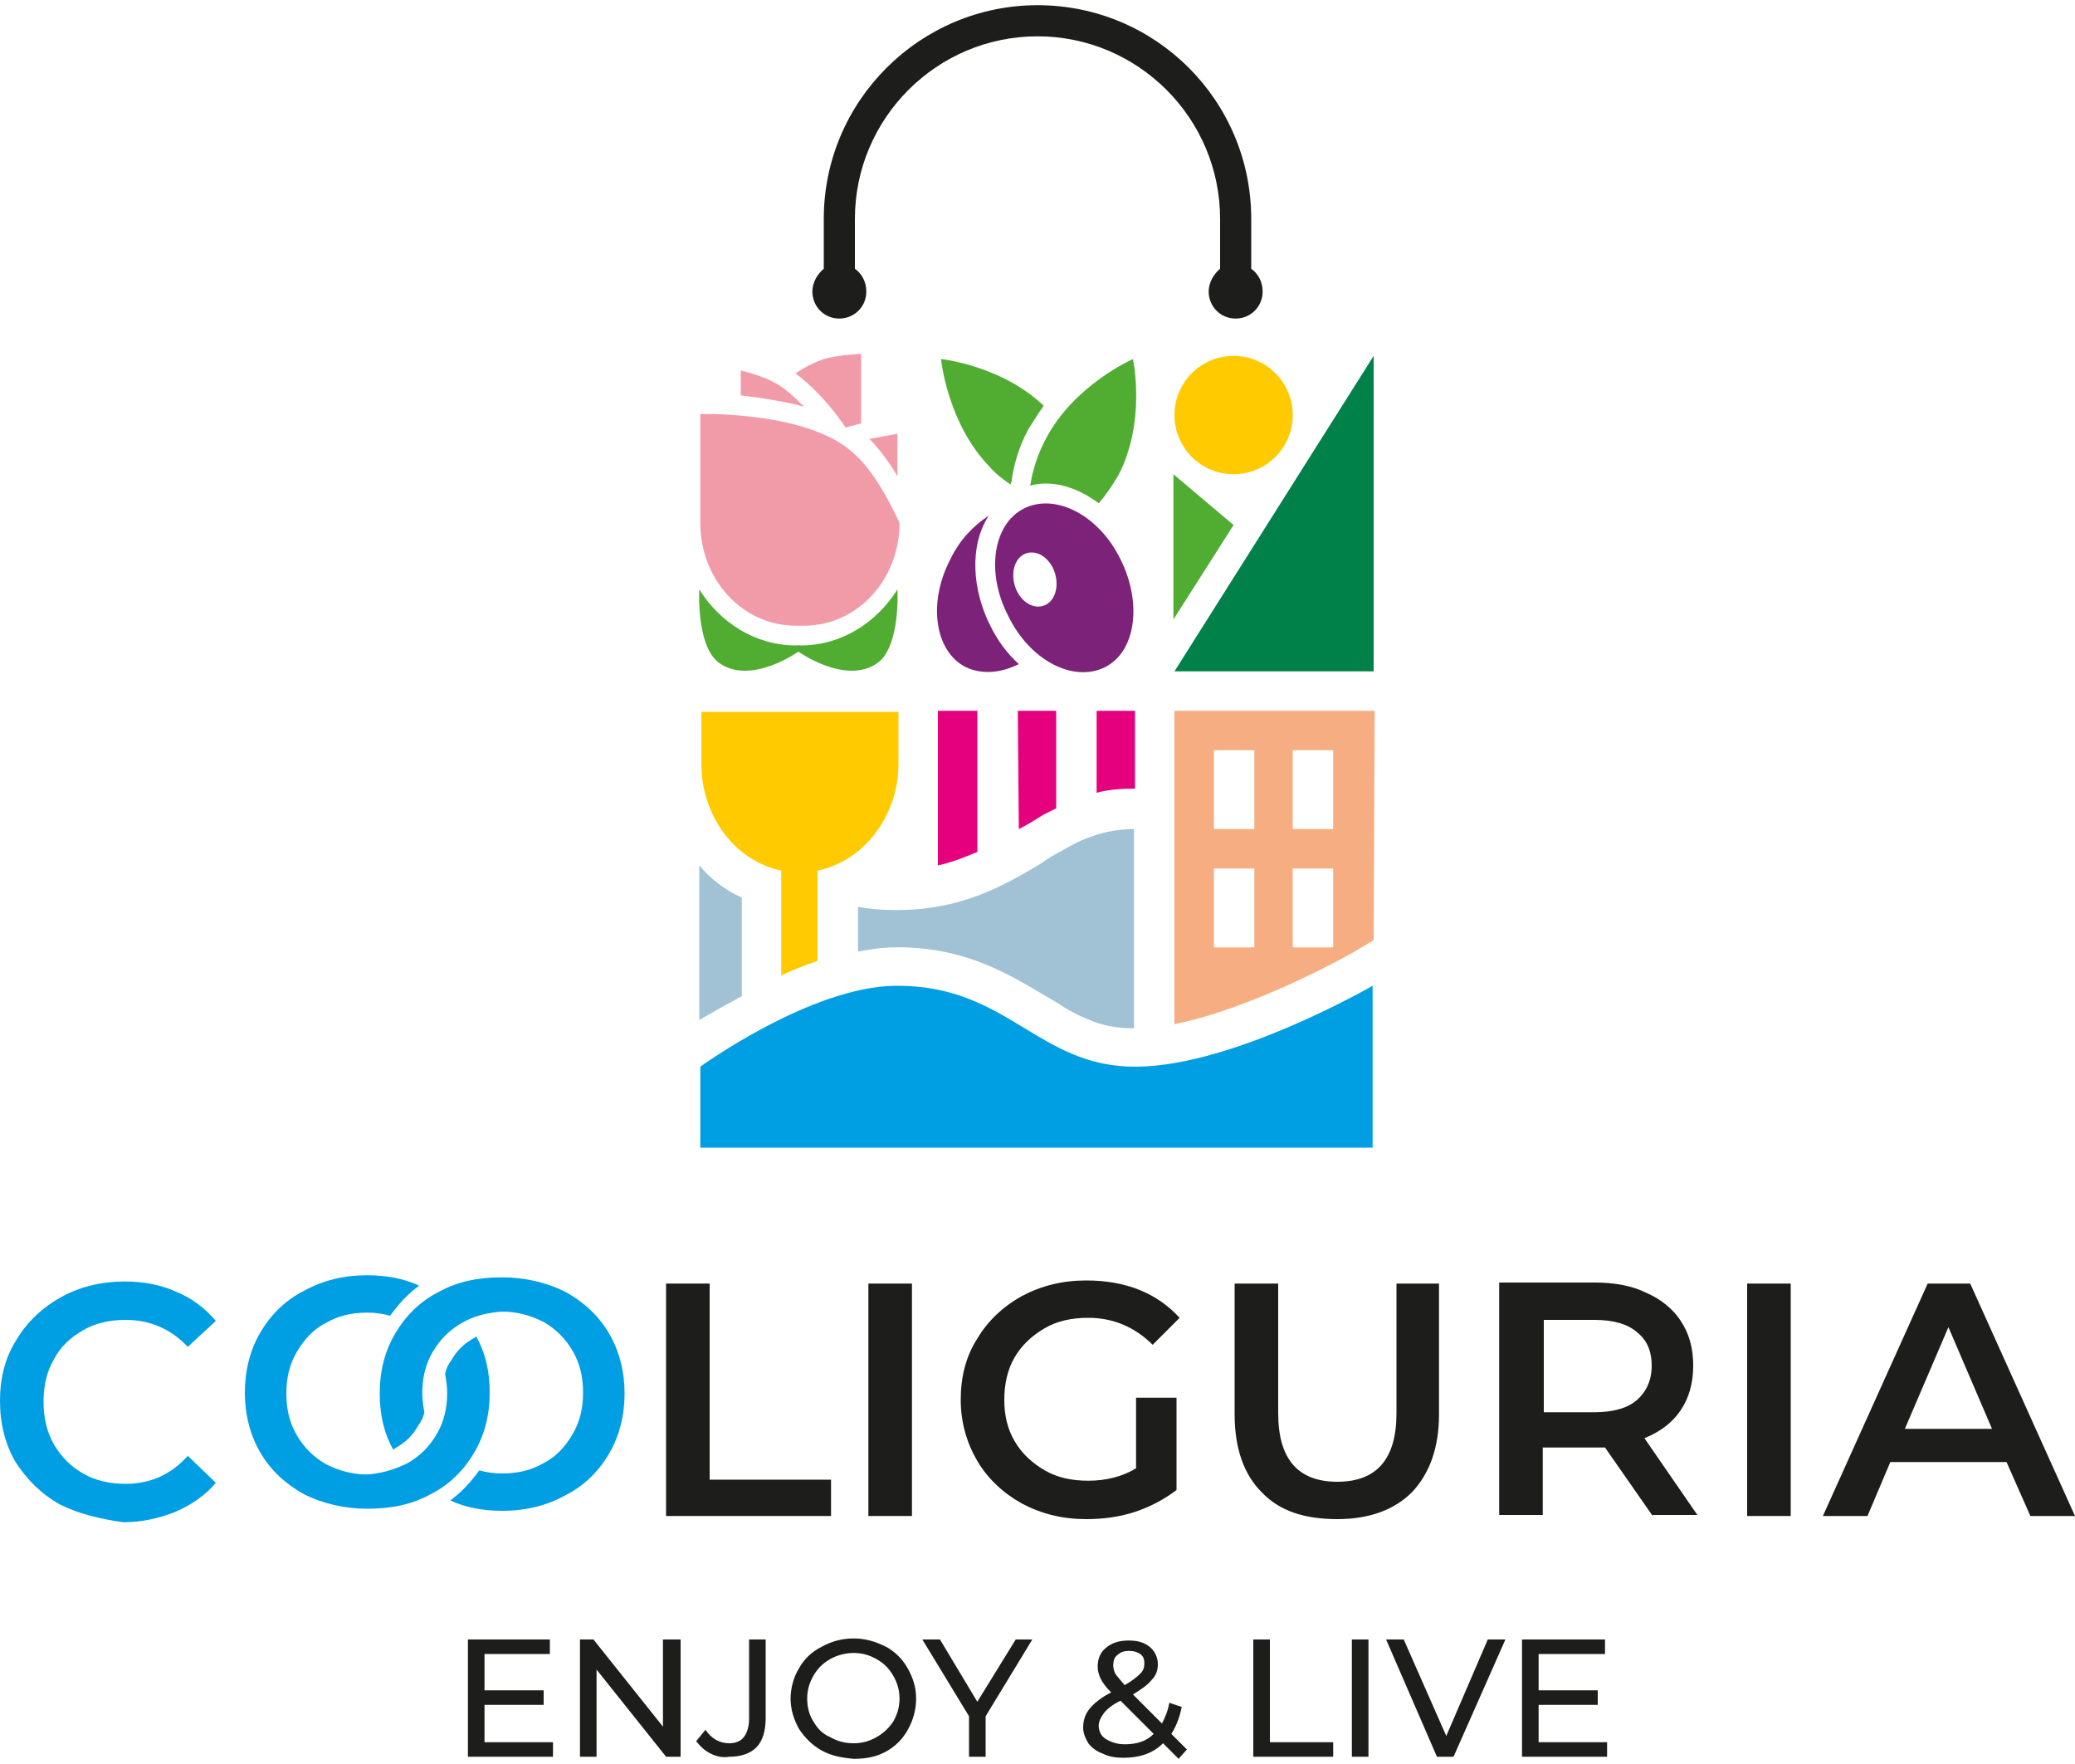 <?xml version="1.0" encoding="utf-8"?>
<!-- Generator: Adobe Illustrator 24.0.1, SVG Export Plug-In . SVG Version: 6.00 Build 0)  -->
<svg version="1.1" id="Livello_1" xmlns="http://www.w3.org/2000/svg" xmlns:xlink="http://www.w3.org/1999/xlink" x="0px" y="0px"
	 viewBox="0 0 200 170" style="enable-background:new 0 0 200 170;" xml:space="preserve">
<style type="text/css">
	.st0{fill-rule:evenodd;clip-rule:evenodd;fill:#009EE2;}
	.st1{fill-rule:evenodd;clip-rule:evenodd;fill:#1D1D1B;}
	.st2{fill-rule:evenodd;clip-rule:evenodd;fill:#7C2379;}
	.st3{fill-rule:evenodd;clip-rule:evenodd;fill:#51AD32;}
	.st4{fill-rule:evenodd;clip-rule:evenodd;fill:#FFCB00;}
	.st5{fill-rule:evenodd;clip-rule:evenodd;fill:#00814A;}
	.st6{fill-rule:evenodd;clip-rule:evenodd;fill:#F29BA8;}
	.st7{fill:#FFCB00;}
	.st8{fill-rule:evenodd;clip-rule:evenodd;fill:#E5007E;}
	.st9{fill-rule:evenodd;clip-rule:evenodd;fill:#F6AD81;}
	.st10{fill:#1D1D1B;}
	.st11{fill:#7C2379;}
	.st12{fill-rule:evenodd;clip-rule:evenodd;fill:#A1C2D5;}
</style>
<g>
	<g>
		<g>
			<path class="st0" d="M39.3,141c1.2-0.7,2.1-1.6,2.8-2.8c0.7-1.2,1-2.5,1-4c0-0.6-0.1-1.2-0.2-1.8c0.1-0.5,0.3-0.9,0.6-1.3
				c0.5-0.9,1.2-1.6,2.1-2.1l0.3-0.2c0.9,1.6,1.3,3.4,1.3,5.4c0,2.2-0.5,4.1-1.5,5.8c-1,1.7-2.4,3.1-4.2,4c-1.8,1-3.8,1.4-6.1,1.4
				c-2.2,0-4.3-0.5-6.1-1.4c-1.8-1-3.2-2.3-4.2-4c-1-1.7-1.5-3.7-1.5-5.8c0-2.1,0.5-4.1,1.5-5.8c1-1.7,2.4-3.1,4.2-4
				c1.8-1,3.8-1.5,6.1-1.5c1.8,0,3.5,0.3,5,1c-1.1,0.8-2,1.8-2.8,2.9c-0.7-0.2-1.4-0.3-2.2-0.3c-1.5,0-2.8,0.3-4,1
				c-1.2,0.6-2.1,1.6-2.8,2.8c-0.7,1.2-1,2.5-1,4c0,1.5,0.3,2.8,1,4c0.7,1.2,1.6,2.1,2.8,2.8c1.2,0.6,2.5,1,4,1
				C36.8,142,38.1,141.6,39.3,141z"/>
			<path class="st0" d="M44.5,127.5c-1.2,0.7-2.1,1.6-2.8,2.8c-0.7,1.2-1,2.5-1,4c0,0.6,0.1,1.2,0.2,1.8c-0.1,0.5-0.3,0.9-0.6,1.3
				c-0.5,0.9-1.2,1.6-2.1,2.1l-0.3,0.2c-0.9-1.6-1.3-3.4-1.3-5.4c0-2.2,0.5-4.1,1.5-5.8c1-1.7,2.4-3.1,4.2-4c1.8-1,3.8-1.4,6.1-1.4
				c2.2,0,4.3,0.5,6.1,1.4c1.8,1,3.2,2.3,4.2,4c1,1.7,1.5,3.7,1.5,5.8c0,2.1-0.5,4.1-1.5,5.8c-1,1.7-2.4,3.1-4.2,4
				c-1.8,1-3.8,1.5-6.1,1.5c-1.8,0-3.5-0.3-5-1c1.1-0.8,2-1.8,2.8-2.9c0.7,0.2,1.4,0.3,2.2,0.3c1.5,0,2.8-0.3,4-1
				c1.2-0.6,2.1-1.6,2.8-2.8c0.7-1.2,1-2.5,1-4c0-1.5-0.3-2.8-1-4c-0.7-1.2-1.6-2.1-2.8-2.8c-1.2-0.6-2.5-1-4-1
				C47,126.5,45.7,126.8,44.5,127.5z"/>
		</g>
		<g>
			<path class="st0" d="M5.8,145c-1.8-1-3.2-2.4-4.3-4.1c-1-1.7-1.5-3.7-1.5-5.9s0.5-4.2,1.6-5.9c1-1.7,2.5-3.1,4.3-4.1
				c1.8-1,3.9-1.5,6.1-1.5c1.8,0,3.5,0.3,5,1c1.5,0.6,2.8,1.6,3.8,2.8l-2.7,2.5c-1.6-1.7-3.6-2.6-6-2.6c-1.5,0-2.9,0.3-4.1,1
				c-1.2,0.7-2.2,1.6-2.8,2.8c-0.7,1.2-1,2.5-1,4.1c0,1.5,0.3,2.9,1,4.1c0.7,1.2,1.6,2.1,2.8,2.8c1.2,0.7,2.6,1,4.1,1
				c2.4,0,4.4-0.9,6-2.7l2.7,2.6c-1,1.2-2.3,2.1-3.9,2.8c-1.5,0.6-3.2,1-5,1C9.7,146.4,7.6,145.9,5.8,145z"/>
			<polygon class="st1" points="64.2,123.7 68.4,123.7 68.4,142.6 80.1,142.6 80.1,146.1 64.2,146.1 			"/>
			<rect x="83.7" y="123.7" class="st1" width="4.2" height="22.4"/>
			<path class="st1" d="M109.5,134.7h3.9v8.9c-1.2,0.9-2.5,1.6-4,2.1c-1.5,0.5-3.1,0.7-4.7,0.7c-2.3,0-4.3-0.5-6.2-1.5
				c-1.8-1-3.3-2.4-4.3-4.1c-1-1.7-1.6-3.7-1.6-5.9s0.5-4.2,1.6-5.9c1-1.7,2.5-3.1,4.3-4.1c1.9-1,3.9-1.5,6.2-1.5
				c1.9,0,3.6,0.3,5.1,0.9c1.5,0.6,2.8,1.5,3.9,2.7l-2.6,2.6c-1.7-1.7-3.8-2.6-6.2-2.6c-1.6,0-3,0.3-4.2,1c-1.2,0.7-2.2,1.6-2.9,2.8
				c-0.7,1.2-1,2.6-1,4.1c0,1.5,0.3,2.8,1,4c0.7,1.2,1.7,2.1,2.9,2.8c1.2,0.7,2.6,1,4.2,1c1.7,0,3.3-0.4,4.6-1.2V134.7z"/>
			<path class="st1" d="M121.6,143.8c-1.7-1.7-2.6-4.2-2.6-7.5v-12.6h4.2v12.5c0,4.4,1.9,6.6,5.7,6.6c3.8,0,5.7-2.2,5.7-6.6v-12.5
				h4.1v12.6c0,3.2-0.9,5.7-2.6,7.5c-1.7,1.7-4.1,2.6-7.2,2.6C125.7,146.4,123.3,145.6,121.6,143.8z"/>
			<path class="st1" d="M159.3,146.1l-4.6-6.6c-0.2,0-0.5,0-0.9,0h-5.1v6.5h-4.2v-22.4h9.2c1.9,0,3.6,0.3,5,1
				c1.4,0.6,2.6,1.6,3.3,2.7c0.8,1.2,1.2,2.6,1.2,4.3c0,1.7-0.4,3.1-1.2,4.3c-0.8,1.2-2,2.1-3.5,2.7l5.1,7.4H159.3z M157.8,128.4
				c-0.9-0.8-2.3-1.2-4.1-1.2h-4.9v8.9h4.9c1.8,0,3.2-0.4,4.1-1.2c0.9-0.8,1.4-1.9,1.4-3.3C159.2,130.3,158.8,129.2,157.8,128.4z"/>
			<rect x="168.4" y="123.7" class="st1" width="4.2" height="22.4"/>
			<path class="st1" d="M193.4,140.9h-11.2l-2.2,5.2h-4.3l10.1-22.4h4.1l10.1,22.4h-4.3L193.4,140.9z M192,137.7l-4.2-9.8l-4.2,9.8
				H192z"/>
		</g>
	</g>
	<g>
		<polygon class="st1" points="53.3,167.9 53.3,169.3 45.1,169.3 45.1,158 53,158 53,159.4 46.7,159.4 46.7,162.9 52.4,162.9 
			52.4,164.3 46.7,164.3 46.7,167.9 		"/>
		<polygon class="st1" points="65.6,158 65.6,169.3 64.2,169.3 57.5,160.9 57.5,169.3 55.9,169.3 55.9,158 57.2,158 63.9,166.4 
			63.9,158 		"/>
		<path class="st1" d="M68.5,169c-0.6-0.3-1-0.7-1.4-1.2l0.9-1.1c0.6,0.9,1.4,1.3,2.3,1.3c0.6,0,1.1-0.2,1.4-0.6
			c0.3-0.4,0.5-1,0.5-1.7V158h1.6v7.6c0,1.2-0.3,2.2-0.9,2.8c-0.6,0.6-1.5,0.9-2.6,0.9C69.7,169.4,69.1,169.3,68.5,169z"/>
		<path class="st1" d="M79.2,168.7c-0.9-0.5-1.6-1.2-2.2-2.1c-0.5-0.9-0.8-1.9-0.8-2.9s0.3-2.1,0.8-2.9c0.5-0.9,1.2-1.6,2.2-2.1
			c0.9-0.5,1.9-0.8,3.1-0.8c1.1,0,2.1,0.3,3.1,0.8c0.9,0.5,1.6,1.2,2.1,2.1c0.5,0.9,0.8,1.8,0.8,2.9c0,1.1-0.3,2.1-0.8,3
			c-0.5,0.9-1.2,1.6-2.1,2.1c-0.9,0.5-1.9,0.7-3.1,0.7C81.1,169.4,80.1,169.2,79.2,168.7z M84.5,167.4c0.7-0.4,1.2-0.9,1.6-1.5
			c0.4-0.7,0.6-1.4,0.6-2.2c0-0.8-0.2-1.5-0.6-2.2c-0.4-0.7-0.9-1.2-1.6-1.6c-0.7-0.4-1.4-0.6-2.2-0.6c-0.8,0-1.6,0.2-2.3,0.6
			c-0.7,0.4-1.2,0.9-1.6,1.6c-0.4,0.7-0.6,1.4-0.6,2.2c0,0.8,0.2,1.6,0.6,2.2c0.4,0.7,0.9,1.2,1.6,1.5c0.7,0.4,1.4,0.6,2.3,0.6
			C83.1,168,83.8,167.8,84.5,167.4z"/>
		<polygon class="st1" points="95,165.4 95,169.3 93.4,169.3 93.4,165.4 88.9,158 90.6,158 94.2,164 97.9,158 99.5,158 		"/>
		<path class="st1" d="M113.6,169.5l-1.5-1.5c-1,1-2.3,1.4-3.8,1.4c-0.8,0-1.4-0.1-2-0.4c-0.6-0.2-1.1-0.6-1.4-1
			c-0.3-0.5-0.5-1-0.5-1.5c0-0.7,0.2-1.3,0.6-1.8c0.4-0.5,1.1-1.1,2.1-1.6c-0.5-0.5-0.8-0.9-1-1.3c-0.2-0.4-0.3-0.8-0.3-1.2
			c0-0.8,0.3-1.4,0.8-1.8c0.6-0.5,1.3-0.7,2.2-0.7c0.9,0,1.5,0.2,2,0.6c0.5,0.4,0.8,1,0.8,1.7c0,0.6-0.2,1.1-0.6,1.5
			c-0.4,0.5-1,0.9-1.8,1.4l2.8,2.8c0.3-0.6,0.6-1.3,0.7-2l1.2,0.4c-0.2,1-0.5,1.8-1,2.6l1.5,1.5L113.6,169.5z M107.7,159.5
			c-0.3,0.2-0.4,0.6-0.4,1c0,0.3,0.1,0.6,0.2,0.8c0.2,0.3,0.5,0.6,0.9,1.1c0.7-0.4,1.2-0.8,1.5-1.1c0.3-0.3,0.4-0.6,0.4-1
			c0-0.4-0.1-0.7-0.4-0.9c-0.3-0.2-0.6-0.3-1.1-0.3C108.4,159.1,108,159.2,107.7,159.5z M111.2,167.1l-3.2-3.2
			c-0.8,0.4-1.3,0.8-1.6,1.2c-0.3,0.4-0.5,0.8-0.5,1.2c0,0.5,0.2,1,0.7,1.3c0.5,0.3,1.1,0.5,1.8,0.5
			C109.6,168.1,110.5,167.8,111.2,167.1z"/>
		<polygon class="st1" points="120.8,158 122.4,158 122.4,167.9 128.5,167.9 128.5,169.3 120.8,169.3 		"/>
		<rect x="130.3" y="158" class="st1" width="1.6" height="11.3"/>
		<polygon class="st1" points="145.1,158 140.1,169.3 138.5,169.3 133.6,158 135.3,158 139.4,167.3 143.4,158 		"/>
		<polygon class="st1" points="154.9,167.9 154.9,169.3 146.7,169.3 146.7,158 154.7,158 154.7,159.4 148.3,159.4 148.3,162.9 
			154,162.9 154,164.3 148.3,164.3 148.3,167.9 		"/>
	</g>
	<g>
		<path class="st2" d="M97.8,56.4c-0.4-1.4,0.1-2.8,1.2-3.1c1.1-0.3,2.3,0.6,2.7,2c0.4,1.4-0.1,2.8-1.2,3.1
			C99.4,58.7,98.2,57.8,97.8,56.4z M106.5,64.3c-3,1.5-7.2-0.6-9.3-4.9c-2.2-4.2-1.5-8.9,1.5-10.4c3-1.5,7.2,0.6,9.3,4.9
			C110.1,58.1,109.5,62.8,106.5,64.3z"/>
		<path class="st3" d="M105.9,48.5c-2-1.5-4.4-2.3-6.6-1.7c0.2-1.4,0.7-3,1.5-4.5c2.7-5.2,8.4-7.7,8.4-7.7s1.3,6-1.4,11.2
			C107.2,46.8,106.6,47.7,105.9,48.5z"/>
		<polygon class="st3" points="113.1,59.7 113.1,45.7 118.9,50.6 		"/>
		<path class="st4" d="M113.2,40c0-3.1,2.5-5.7,5.7-5.7c3.1,0,5.7,2.5,5.7,5.7c0,3.1-2.5,5.7-5.7,5.7
			C115.7,45.7,113.2,43.1,113.2,40z"/>
		<polygon class="st5" points="132.4,64.7 113.2,64.7 132.4,34.3 		"/>
		<path class="st6" d="M86.7,50.4L86.7,50.4c0,5.5-4.1,9.9-9.2,9.9h-0.8c-5.1,0-9.2-4.4-9.2-9.9V39.9c0,0,10.6-0.3,14.9,3.9
			C84.7,45.8,86.7,50.4,86.7,50.4z"/>
		<path class="st7" d="M86.6,68.6l0,5c0,5.1-3.4,9.4-7.8,10.3v8.7c-1.2,0.4-2.4,0.9-3.5,1.4V83.9c-4.4-0.9-7.7-5.2-7.7-10.3v-5H86.6
			z"/>
		<path class="st6" d="M71.4,38.1v-2.4c0,0,2.1,0.5,3.3,1.2c1,0.5,2,1.5,2.8,2.3c-1.4-0.4-2.7-0.6-3.9-0.8
			C72.9,38.3,72.2,38.2,71.4,38.1z"/>
		<path class="st6" d="M83.8,42.3L83.8,42.3l2.7-0.5l0,4.1C85.8,44.7,84.8,43.3,83.8,42.3z"/>
		<path class="st6" d="M79.4,34.6c1.4-0.4,3.6-0.5,3.6-0.5v6.7l-1.5,0.4c0,0-1.9-3-4.8-5.2C76.7,35.9,78.2,35,79.4,34.6z"/>
		<path class="st8" d="M94.2,82.1c-1.2,0.5-2.4,1-3.8,1.3V68.5h3.8V82.1z M101.8,77.9c-0.4,0.2-0.8,0.4-1.2,0.6
			c-0.8,0.5-1.6,1-2.4,1.4l-0.1-11.4h3.7V77.9z M109.4,68.5v7.5c-1.4,0-2.6,0.1-3.7,0.4v-7.9H109.4z"/>
		<path class="st9" d="M124.6,83.7h3.9v7.6h-3.9V83.7z M117,83.7h3.9v7.6H117V83.7z M124.6,72.3h3.9v7.6h-3.9V72.3z M117,72.3h3.9
			v7.6H117V72.3z M132.4,90.6l-2,1.2c-0.2,0.1-9.3,5.3-17.2,6.9V68.5h19.3L132.4,90.6z"/>
		<path class="st10" d="M119.1,30.7c-1.5,0-2.6-1.2-2.6-2.6c0-0.9,0.5-1.7,1.1-2.2v-4.8c0-9.7-7.9-17.6-17.6-17.6
			c-9.7,0-17.6,7.9-17.6,17.6v4.8c0.7,0.5,1.1,1.3,1.1,2.2c0,1.5-1.2,2.6-2.6,2.6c-1.5,0-2.6-1.2-2.6-2.6c0-0.9,0.5-1.7,1.1-2.2
			v-4.8c0-11.4,9.3-20.6,20.6-20.6c11.4,0,20.6,9.2,20.6,20.6v4.8c0.7,0.5,1.1,1.3,1.1,2.2C121.7,29.5,120.6,30.7,119.1,30.7z"/>
		<path class="st11" d="M93.1,64.3c-3-1.5-3.7-6.2-1.5-10.4c0.9-1.9,2.3-3.3,3.7-4.2c-1.9,2.9-1.6,7.2,0.2,10.7
			c0.7,1.4,1.6,2.6,2.7,3.6C96.4,64.9,94.6,65,93.1,64.3z"/>
		<path class="st3" d="M97.4,46.7c-0.7-0.5-1.4-1-2-1.7c-4.1-4.2-4.7-10.4-4.7-10.4s5.8,0.6,9.9,4.5c-0.5,0.7-1,1.5-1.5,2.3
			c-0.9,1.7-1.4,3.4-1.6,5L97.4,46.7z"/>
		<path class="st12" d="M109.3,79.9c-1.9,0-3.3,0.4-4.6,0.9c-0.8,0.3-1.5,0.7-2.2,1.1c-0.8,0.4-1.6,0.9-2.3,1.4
			c-3.4,2-7.6,4.5-14.1,4.4c-1.1,0-2.2-0.1-3.4-0.3v4.3c1.2-0.2,2.3-0.4,3.5-0.4c6.5-0.1,10.7,2.4,14.1,4.4c0.8,0.5,1.6,0.9,2.3,1.4
			c0.7,0.4,1.4,0.8,2.2,1.1c1.3,0.6,2.7,0.9,4.5,0.9V79.9z"/>
		<path class="st0" d="M67.5,102.8c0,0,10.6-7.7,18.8-7.8c10.9-0.1,13.7,7.9,23.3,7.8c9.4-0.1,22.7-7.8,22.7-7.8v15.6H67.5
			L67.5,102.8z"/>
		<path class="st12" d="M67.4,98.3l0-14.9c1.1,1.3,2.5,2.4,4.1,3.1V96C70.2,96.7,68.6,97.6,67.4,98.3z"/>
		<path class="st3" d="M67.4,56.8c2,3.2,5.4,5.4,9.3,5.4h0.4v0.5c0,0-4.8,3.5-7.9,1.1C67.1,62.1,67.4,56.8,67.4,56.8z"/>
		<path class="st3" d="M86.5,56.8c-2,3.2-5.4,5.4-9.3,5.4h-0.4v0.5c0,0,4.8,3.5,7.9,1.1C86.8,62.1,86.5,56.8,86.5,56.8z"/>
	</g>
</g>
</svg>
